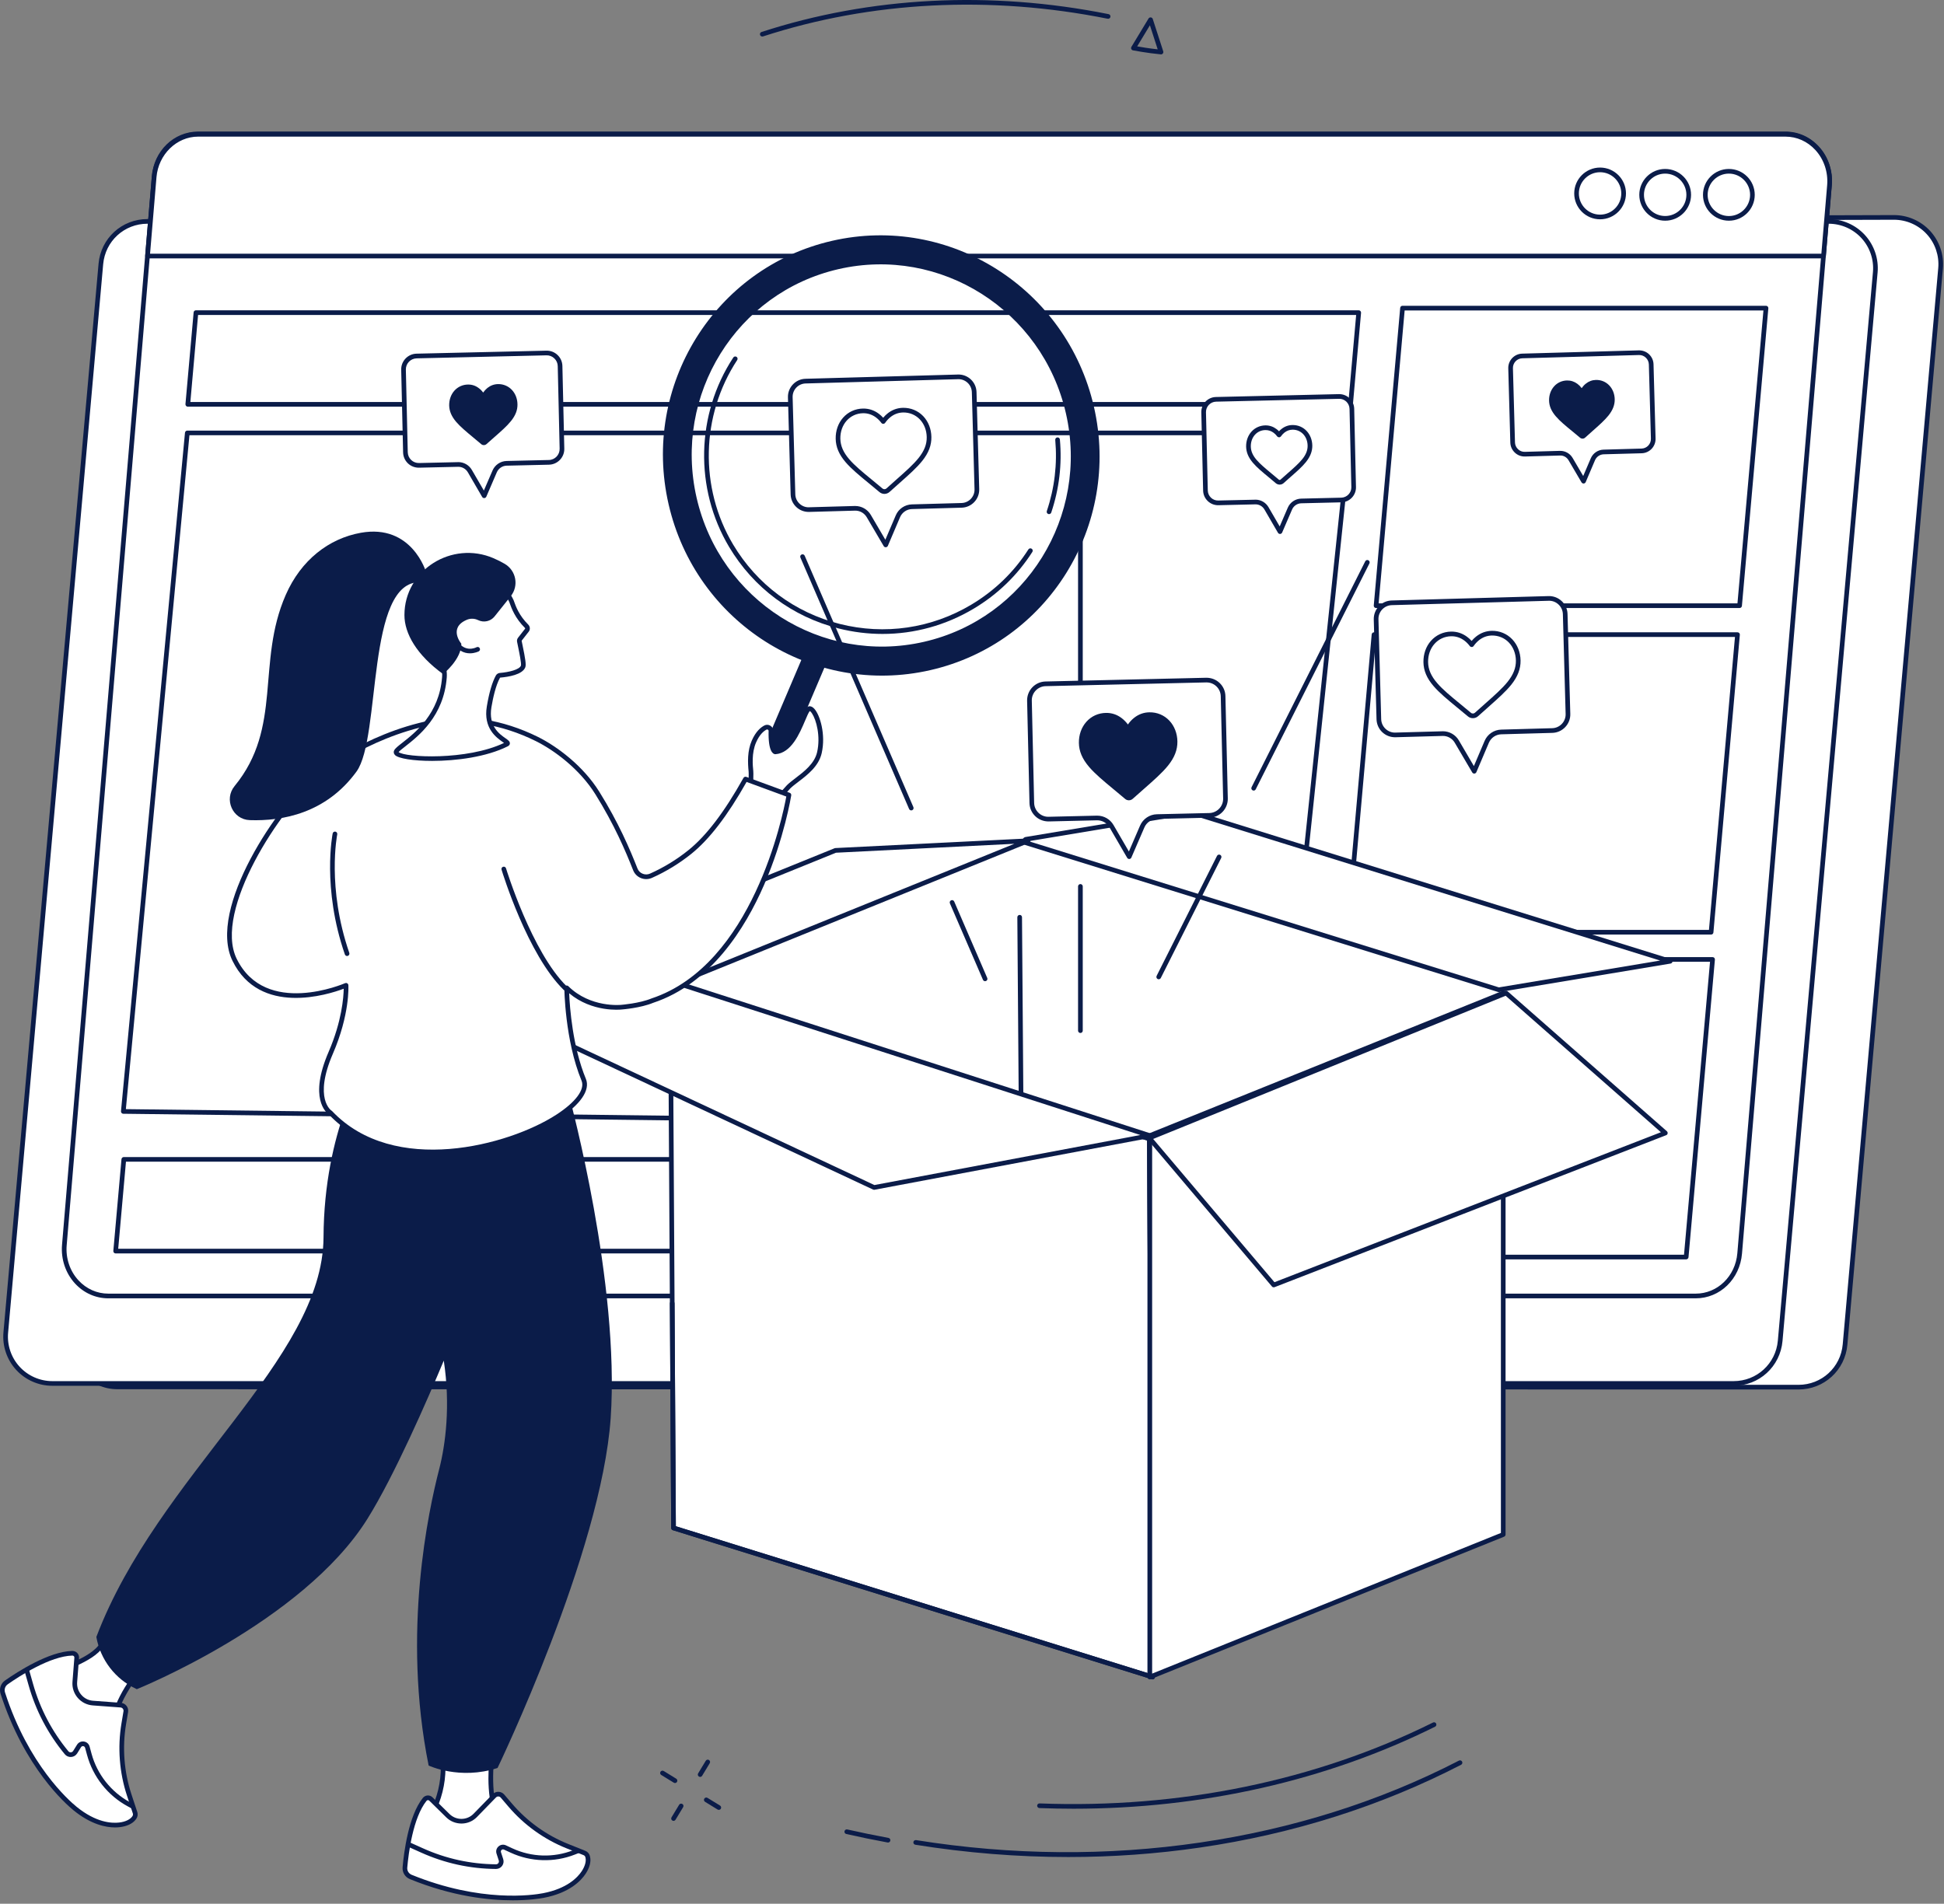 <?xml version="1.0" encoding="UTF-8" standalone="no"?> <svg xmlns="http://www.w3.org/2000/svg" xmlns:xlink="http://www.w3.org/1999/xlink" xmlns:serif="http://www.serif.com/" width="100%" height="100%" viewBox="0 0 341 334" version="1.1" xml:space="preserve" style="fill-rule:evenodd;clip-rule:evenodd;stroke-linejoin:round;stroke-miterlimit:2;"><rect x="0" y="0" width="341" height="334" fill="#808080" stroke="none"/> <g transform="matrix(1,0,0,1,-68.755,-162.598)"> <g> <path d="M161.573,201.443L400.984,200.745C405.802,200.745 409.578,204.87 409.151,209.667L392.396,398.49C392.021,402.724 388.474,405.964 384.229,405.964L89.318,405.922C84.505,405.922 80.677,401.365 81.104,396.568L97.865,208.911C98.24,204.682 101.646,200.979 105.896,200.979L161.573,201.443" style="fill:white;fill-rule:nonzero;"></path> <path d="M105.891,201.391C102,201.391 98.651,204.714 98.271,208.948L81.51,396.604C81.307,398.885 82.109,401.198 83.714,402.948C85.224,404.604 87.214,405.51 89.318,405.51L384.229,405.557C388.292,405.557 391.63,402.5 391.99,398.453L408.745,209.63C408.938,207.464 408.208,205.292 406.734,203.682C405.26,202.073 403.167,201.151 400.984,201.151L161.573,201.849L161.568,201.849L105.891,201.391ZM384.229,406.375L89.318,406.328C86.984,406.328 84.776,405.323 83.104,403.5C81.349,401.583 80.474,399.042 80.698,396.531L97.458,208.875C97.87,204.219 101.578,200.573 105.896,200.573L161.573,201.031L400.984,200.333C403.396,200.333 405.714,201.354 407.339,203.13C408.964,204.911 409.776,207.307 409.563,209.708L392.807,398.526C392.406,403 388.719,406.375 384.229,406.375" style="fill:rgb(11,28,73);fill-rule:nonzero;"></path> <path d="M150.156,201.443L389.531,201.443C394.344,201.443 398.125,205.573 397.698,210.365L381.016,397.844C380.641,402.073 377.094,405.318 372.849,405.318L77.932,405.318C73.12,405.318 69.339,401.188 69.766,396.391L86.448,208.911C86.823,204.682 90.37,201.443 94.615,201.443L150.156,201.443" style="fill:white;fill-rule:nonzero;"></path> <path d="M94.615,201.849C90.552,201.849 87.219,204.901 86.854,208.948L70.177,396.427C69.984,398.599 70.714,400.766 72.188,402.375C73.661,403.984 75.755,404.906 77.932,404.906L372.854,404.906C376.911,404.906 380.25,401.854 380.609,397.807L397.292,210.328C397.484,208.156 396.75,205.99 395.281,204.38C393.807,202.771 391.714,201.849 389.531,201.849L94.615,201.849ZM372.854,405.724L77.932,405.724C75.526,405.724 73.208,404.703 71.583,402.927C69.958,401.151 69.146,398.755 69.359,396.354L86.042,208.875C86.438,204.401 90.125,201.031 94.615,201.031L389.531,201.031C391.943,201.031 394.255,202.052 395.88,203.828C397.51,205.609 398.323,208.005 398.109,210.401L381.427,397.88C381.026,402.354 377.339,405.724 372.854,405.724" style="fill:rgb(11,28,73);fill-rule:nonzero;"></path> <path d="M155.943,186.094L381.958,186.094C386.505,186.094 390.073,190.224 389.667,195.016L373.917,382.495C373.563,386.724 370.219,389.969 366.203,389.969L87.755,389.969C83.208,389.969 79.641,385.839 80.042,381.042L95.792,193.563C96.151,189.333 99.495,186.094 103.505,186.094L155.943,186.094" style="fill:white;fill-rule:nonzero;"></path> <path d="M103.505,186.505C99.682,186.505 96.542,189.557 96.203,193.599L80.453,381.078C80.26,383.344 81.01,385.583 82.51,387.214C83.901,388.724 85.76,389.557 87.755,389.557L366.203,389.557C370.026,389.557 373.167,386.505 373.505,382.464L389.255,194.984C389.448,192.714 388.693,190.479 387.198,188.849C385.807,187.339 383.943,186.505 381.953,186.505L103.505,186.505ZM366.203,390.38L87.755,390.38C85.531,390.38 83.453,389.448 81.906,387.771C80.255,385.969 79.427,383.505 79.635,381.01L95.385,193.531C95.76,189.057 99.25,185.682 103.505,185.682L381.953,185.682C384.177,185.682 386.25,186.609 387.802,188.297C389.453,190.094 390.281,192.557 390.073,195.052L374.323,382.531C373.948,387.005 370.458,390.38 366.203,390.38" style="fill:rgb(11,28,73);fill-rule:nonzero;"></path> <path d="M388.625,207.521L389.667,195.109C390.073,190.313 386.505,186.156 381.958,186.156L103.505,186.156C99.495,186.156 96.151,189.427 95.792,193.656L94.63,207.521L388.625,207.521" style="fill:white;fill-rule:nonzero;"></path> <path d="M95.078,207.109L388.245,207.109L389.26,195.073C389.448,192.797 388.693,190.552 387.188,188.911C385.792,187.401 383.938,186.568 381.953,186.568L103.505,186.568C99.745,186.568 96.536,189.693 96.203,193.688L95.078,207.109ZM388.625,207.932L94.63,207.932C94.516,207.932 94.406,207.88 94.328,207.797C94.25,207.714 94.214,207.599 94.224,207.49L95.385,193.62C95.755,189.208 99.323,185.745 103.505,185.745L381.953,185.745C384.167,185.745 386.245,186.672 387.792,188.359C389.453,190.161 390.286,192.635 390.073,195.141L389.031,207.557C389.016,207.771 388.839,207.932 388.625,207.932" style="fill:rgb(11,28,73);fill-rule:nonzero;"></path> <path d="M349.427,192.813C347.375,192.813 345.708,194.484 345.708,196.531C345.708,198.589 347.375,200.255 349.427,200.255C351.479,200.255 353.146,198.589 353.146,196.531C353.146,194.484 351.479,192.813 349.427,192.813ZM349.427,201.073C346.927,201.073 344.891,199.036 344.891,196.531C344.891,194.031 346.927,191.995 349.427,191.995C351.932,191.995 353.969,194.031 353.969,196.531C353.969,199.036 351.932,201.073 349.427,201.073" style="fill:rgb(11,28,73);fill-rule:nonzero;"></path> <path d="M360.844,193.057C358.797,193.057 357.125,194.729 357.125,196.776C357.125,198.828 358.797,200.495 360.844,200.495C362.896,200.495 364.568,198.828 364.568,196.776C364.568,194.729 362.896,193.057 360.844,193.057ZM360.844,201.318C358.344,201.318 356.307,199.281 356.307,196.776C356.307,194.276 358.344,192.24 360.844,192.24C363.349,192.24 365.385,194.276 365.385,196.776C365.385,199.281 363.349,201.318 360.844,201.318" style="fill:rgb(11,28,73);fill-rule:nonzero;"></path> <path d="M372.021,193.057C369.969,193.057 368.297,194.729 368.297,196.781C368.297,198.828 369.969,200.5 372.021,200.5C374.068,200.5 375.74,198.828 375.74,196.781C375.74,194.729 374.068,193.057 372.021,193.057ZM372.021,201.318C369.516,201.318 367.479,199.281 367.479,196.781C367.479,194.276 369.516,192.24 372.021,192.24C374.521,192.24 376.557,194.276 376.557,196.781C376.557,199.281 374.521,201.318 372.021,201.318" style="fill:rgb(11,28,73);fill-rule:nonzero;"></path> <path d="M310.583,268.453L373.526,268.453L378.083,217.063L315.146,217.063L310.583,268.453ZM373.901,269.271L310.135,269.271C310.021,269.271 309.911,269.224 309.833,269.141C309.755,269.052 309.719,268.943 309.729,268.828L314.365,216.615C314.385,216.401 314.557,216.245 314.771,216.245L378.536,216.245C378.651,216.245 378.755,216.292 378.833,216.375C378.911,216.458 378.953,216.573 378.943,216.688L374.307,268.901C374.286,269.109 374.109,269.271 373.901,269.271" style="fill:rgb(11,28,73);fill-rule:nonzero;"></path> <path d="M305.583,325.745L368.526,325.745L373.089,274.349L310.146,274.349L305.583,325.745ZM368.901,326.563L305.135,326.563C305.021,326.563 304.911,326.516 304.833,326.427C304.755,326.344 304.719,326.234 304.729,326.115L309.365,273.901C309.385,273.693 309.563,273.531 309.771,273.531L373.531,273.531C373.651,273.531 373.76,273.578 373.839,273.661C373.917,273.75 373.953,273.859 373.943,273.979L369.307,326.193C369.292,326.401 369.109,326.563 368.901,326.563" style="fill:rgb(11,28,73);fill-rule:nonzero;"></path> <path d="M301.214,382.729L364.151,382.729L368.714,331.333L305.776,331.333L301.214,382.729ZM364.531,383.547L300.766,383.547C300.651,383.547 300.542,383.5 300.464,383.411C300.385,383.328 300.349,383.214 300.359,383.099L304.99,330.891C305.01,330.677 305.188,330.516 305.401,330.516L369.161,330.516C369.276,330.516 369.385,330.563 369.464,330.646C369.542,330.734 369.578,330.844 369.568,330.964L364.938,383.172C364.917,383.38 364.74,383.547 364.531,383.547" style="fill:rgb(11,28,73);fill-rule:nonzero;"></path> <path d="M90.833,357.188L292.453,359.63L305.125,238.958L101.984,238.958L90.833,357.188ZM292.823,360.453L292.818,360.453L90.38,358C90.266,358 90.156,357.953 90.083,357.865C90.005,357.781 89.969,357.667 89.979,357.557L101.203,238.516C101.224,238.302 101.401,238.141 101.615,238.141L305.578,238.141C305.693,238.141 305.807,238.193 305.88,238.276C305.964,238.365 306,238.479 305.984,238.594L293.229,360.083C293.208,360.292 293.031,360.453 292.823,360.453" style="fill:rgb(11,28,73);fill-rule:nonzero;"></path> <path d="M102.146,233.13L305.286,233.13L306.641,217.854L103.5,217.854L102.146,233.13ZM305.661,233.948L101.698,233.948C101.583,233.948 101.474,233.901 101.396,233.813C101.318,233.729 101.276,233.615 101.286,233.5L102.719,217.411C102.734,217.198 102.911,217.036 103.125,217.036L307.094,217.036C307.208,217.036 307.313,217.083 307.391,217.172C307.469,217.255 307.51,217.37 307.5,217.484L306.068,233.573C306.047,233.786 305.87,233.948 305.661,233.948" style="fill:rgb(11,28,73);fill-rule:nonzero;"></path> <path d="M89.49,381.688L292.635,381.688L293.99,366.411L90.849,366.411L89.49,381.688ZM293.01,382.505L89.042,382.505C88.927,382.505 88.818,382.458 88.74,382.375C88.667,382.292 88.625,382.172 88.635,382.063L90.063,365.969C90.083,365.755 90.26,365.594 90.474,365.594L294.438,365.594C294.552,365.594 294.661,365.646 294.74,365.729C294.818,365.813 294.854,365.927 294.844,366.042L293.417,382.13C293.401,382.344 293.224,382.505 293.01,382.505" style="fill:rgb(11,28,73);fill-rule:nonzero;"></path> <path d="M187.156,475.417C187.083,475.417 187.01,475.396 186.943,475.354L184.745,474.005C184.552,473.891 184.495,473.635 184.609,473.443C184.729,473.25 184.984,473.193 185.177,473.307L187.37,474.656C187.563,474.771 187.625,475.026 187.505,475.219C187.427,475.344 187.292,475.417 187.156,475.417" style="fill:rgb(11,28,73);fill-rule:nonzero;"></path> <path d="M194.839,480.125C194.771,480.125 194.693,480.104 194.63,480.068L192.432,478.719C192.24,478.599 192.177,478.349 192.297,478.156C192.417,477.964 192.667,477.901 192.859,478.021L195.057,479.37C195.25,479.484 195.307,479.74 195.193,479.932C195.115,480.057 194.979,480.125 194.839,480.125" style="fill:rgb(11,28,73);fill-rule:nonzero;"></path> <path d="M186.901,482.057C186.828,482.057 186.755,482.036 186.688,481.995C186.495,481.88 186.432,481.63 186.552,481.432L187.885,479.229C188,479.036 188.255,478.974 188.448,479.094C188.641,479.208 188.703,479.458 188.583,479.656L187.25,481.859C187.172,481.984 187.036,482.057 186.901,482.057" style="fill:rgb(11,28,73);fill-rule:nonzero;"></path> <path d="M191.568,474.344C191.495,474.344 191.422,474.323 191.354,474.281C191.161,474.167 191.099,473.911 191.219,473.719L192.552,471.516C192.667,471.323 192.917,471.26 193.115,471.375C193.307,471.495 193.37,471.745 193.25,471.943L191.917,474.146C191.839,474.271 191.703,474.344 191.568,474.344" style="fill:rgb(11,28,73);fill-rule:nonzero;"></path> <path d="M202.469,169.005C202.292,169.005 202.13,168.896 202.078,168.724C202.005,168.51 202.125,168.276 202.339,168.208C221.417,162.005 242.464,160.922 263.214,165.078C263.438,165.125 263.578,165.339 263.536,165.563C263.49,165.786 263.276,165.927 263.052,165.885C242.443,161.75 221.531,162.823 202.594,168.99C202.552,169.005 202.51,169.005 202.469,169.005" style="fill:rgb(11,28,73);fill-rule:nonzero;"></path> <path d="M268.229,170.734C268.979,170.865 270.359,171.099 271.828,171.255L270.464,167.036L268.229,170.734ZM272.411,172.141C272.401,172.141 272.385,172.141 272.37,172.135C269.943,171.906 267.516,171.438 267.49,171.432C267.359,171.406 267.25,171.318 267.198,171.193C267.141,171.073 267.151,170.932 267.219,170.818L270.224,165.844C270.307,165.708 270.464,165.63 270.625,165.651C270.781,165.667 270.917,165.776 270.964,165.932L272.802,171.604C272.844,171.734 272.813,171.875 272.729,171.984C272.651,172.083 272.531,172.141 272.411,172.141" style="fill:rgb(11,28,73);fill-rule:nonzero;"></path> <path d="M224.521,485.859C224.5,485.859 224.474,485.854 224.448,485.849C222.042,485.406 219.599,484.906 217.198,484.359C216.979,484.313 216.839,484.089 216.891,483.87C216.943,483.651 217.161,483.51 217.38,483.563C219.771,484.104 222.198,484.604 224.599,485.047C224.818,485.083 224.969,485.297 224.927,485.521C224.891,485.719 224.719,485.859 224.521,485.859" style="fill:rgb(11,28,73);fill-rule:nonzero;"></path> <path d="M256.135,488.401C247.26,488.401 238.297,487.682 229.313,486.245C229.089,486.208 228.938,485.995 228.974,485.771C229.01,485.552 229.219,485.401 229.443,485.432C263.026,490.813 296.849,485.859 324.672,471.484C324.875,471.38 325.12,471.458 325.224,471.661C325.328,471.859 325.25,472.109 325.052,472.214C310.99,479.474 295.563,484.365 279.208,486.745C271.615,487.849 263.911,488.401 256.135,488.401" style="fill:rgb(11,28,73);fill-rule:nonzero;"></path> <path d="M257.063,479.927C255.073,479.927 253.083,479.885 251.078,479.813C250.854,479.802 250.677,479.609 250.682,479.385C250.693,479.161 250.88,478.984 251.109,478.995C275.672,479.932 299.536,475.031 320.125,464.802C320.323,464.698 320.568,464.786 320.672,464.984C320.771,465.188 320.688,465.438 320.484,465.536C301.453,474.99 279.641,479.927 257.063,479.927" style="fill:rgb(11,28,73);fill-rule:nonzero;"></path> <path d="M187.219,430.458L247.49,405.859L247.177,310.729L187.219,335.469L187.219,430.458" style="fill:white;fill-rule:nonzero;"></path> <path d="M331.693,431.021L247.51,404.375L246.917,309.573L331.693,336.031L331.693,431.021" style="fill:white;fill-rule:nonzero;"></path> <path d="M270.927,456.823L186.901,430.667L186.349,336.229L270.375,362.385L270.927,456.823" style="fill:white;fill-rule:nonzero;"></path> <path d="M187.307,430.365L270.516,456.266L269.964,362.688L186.76,336.786L187.307,430.365ZM270.927,457.234C270.885,457.234 270.844,457.229 270.807,457.214L186.781,431.057C186.609,431.005 186.495,430.849 186.49,430.672L185.938,336.234C185.938,336.099 186,335.979 186.104,335.901C186.208,335.823 186.344,335.802 186.469,335.839L270.495,361.995C270.667,362.052 270.781,362.208 270.786,362.385L271.339,456.823C271.339,456.953 271.276,457.078 271.172,457.151C271.099,457.208 271.016,457.234 270.927,457.234" style="fill:rgb(11,28,73);fill-rule:nonzero;"></path> <path d="M270.927,457.234C270.885,457.234 270.844,457.229 270.807,457.214L186.781,431.057C186.609,431.005 186.495,430.849 186.49,430.672L186.26,391.255C186.26,391.031 186.443,390.849 186.667,390.844L186.672,390.844C186.896,390.844 187.078,391.026 187.078,391.255L187.307,430.365L270.516,456.266L269.964,362.688L232.24,350.948C232.026,350.88 231.906,350.646 231.974,350.432C232.042,350.214 232.266,350.099 232.484,350.161L270.495,361.995C270.667,362.052 270.781,362.208 270.786,362.385L271.339,456.823C271.339,456.953 271.276,457.078 271.172,457.151C271.099,457.208 271.016,457.234 270.927,457.234" style="fill:rgb(11,28,73);fill-rule:nonzero;"></path> <path d="M247.849,355.099C247.625,355.099 247.443,354.917 247.443,354.693L247.208,323.526C247.208,323.302 247.391,323.115 247.615,323.115C247.839,323.099 248.026,323.292 248.026,323.521L248.26,354.688C248.26,354.911 248.078,355.099 247.854,355.099L247.849,355.099" style="fill:rgb(11,28,73);fill-rule:nonzero;"></path> <path d="M270.443,456.823L332.443,431.818L332.443,336.828L270.443,361.833L270.443,456.823" style="fill:white;fill-rule:nonzero;"></path> <path d="M270.854,362.109L270.854,456.219L332.031,431.542L332.031,337.432L270.854,362.109ZM270.443,457.234C270.359,457.234 270.281,457.214 270.214,457.167C270.099,457.089 270.031,456.958 270.031,456.823L270.031,361.833C270.031,361.667 270.135,361.516 270.286,361.453L332.286,336.448C332.411,336.401 332.557,336.411 332.672,336.49C332.786,336.563 332.849,336.693 332.849,336.828L332.849,431.818C332.849,431.984 332.75,432.135 332.594,432.198L270.594,457.203C270.542,457.224 270.495,457.234 270.443,457.234" style="fill:rgb(11,28,73);fill-rule:nonzero;"></path> <path d="M270.359,362.255L292.182,388.042L360.87,361.38L332.938,336.828L270.359,362.255" style="fill:white;fill-rule:nonzero;"></path> <path d="M271.036,362.422L292.307,387.552L360.099,361.24L332.859,337.297L271.036,362.422ZM292.182,388.448C292.063,388.448 291.948,388.401 291.87,388.302L270.047,362.521C269.964,362.417 269.927,362.286 269.964,362.156C269.99,362.031 270.083,361.927 270.203,361.875L332.786,336.448C332.932,336.391 333.089,336.417 333.208,336.516L361.146,361.068C361.25,361.167 361.302,361.307 361.276,361.448C361.255,361.594 361.156,361.708 361.021,361.76L292.328,388.422C292.281,388.443 292.234,388.448 292.182,388.448" style="fill:rgb(11,28,73);fill-rule:nonzero;"></path> <path d="M187.589,335.099L149.172,336.797L222.083,370.932L270.443,361.833L187.589,335.099" style="fill:white;fill-rule:nonzero;"></path> <path d="M150.854,337.135L222.135,370.505L268.786,361.729L187.531,335.51L150.854,337.135ZM222.083,371.344C222.026,371.344 221.964,371.328 221.906,371.302L149,337.167C148.828,337.089 148.734,336.901 148.771,336.719C148.807,336.531 148.964,336.396 149.156,336.385L187.573,334.693C187.62,334.688 187.667,334.698 187.714,334.708L270.568,361.443C270.745,361.5 270.865,361.672 270.854,361.859C270.839,362.047 270.703,362.203 270.516,362.234L222.156,371.333C222.135,371.339 222.109,371.344 222.083,371.344" style="fill:rgb(11,28,73);fill-rule:nonzero;"></path> <path d="M248.75,309.839C248.422,309.896 248.391,310.359 248.708,310.458L331.646,336.245L361.724,331.24L277.51,305.057L248.75,309.839" style="fill:white;fill-rule:nonzero;"></path> <path d="M249.198,310.182L331.677,335.828L359.964,331.12L277.484,305.474L249.198,310.182ZM331.651,336.656C331.609,336.656 331.563,336.651 331.526,336.635L248.589,310.849C248.26,310.745 248.057,310.443 248.078,310.104C248.104,309.76 248.344,309.49 248.688,309.438L277.448,304.651C277.505,304.641 277.573,304.646 277.635,304.661L361.849,330.849C362.031,330.906 362.151,331.078 362.135,331.266C362.125,331.458 361.984,331.615 361.797,331.646L331.714,336.651C331.693,336.651 331.672,336.656 331.651,336.656" style="fill:rgb(11,28,73);fill-rule:nonzero;"></path> <path d="M153.297,336.943L187.089,335.25L249.089,310.109L215.302,311.797L153.297,336.943" style="fill:white;fill-rule:nonzero;"></path> <path d="M215.391,312.203L155.698,336.411L187,334.844L246.693,310.635L215.391,312.203ZM153.297,337.349C153.109,337.349 152.943,337.219 152.901,337.026C152.854,336.833 152.958,336.635 153.146,336.563L215.146,311.417C215.193,311.401 215.234,311.391 215.281,311.385L249.068,309.698C249.271,309.688 249.448,309.823 249.49,310.021C249.531,310.214 249.432,310.411 249.245,310.484L187.24,335.63C187.198,335.646 187.151,335.656 187.109,335.656L153.318,337.349L153.297,337.349" style="fill:rgb(11,28,73);fill-rule:nonzero;"></path> <path d="M241.552,334.74C241.396,334.74 241.245,334.651 241.177,334.495L235.38,321.089C235.292,320.88 235.385,320.641 235.594,320.552C235.802,320.458 236.042,320.557 236.135,320.766L241.927,334.172C242.021,334.375 241.922,334.62 241.714,334.708C241.661,334.729 241.609,334.74 241.552,334.74" style="fill:rgb(11,28,73);fill-rule:nonzero;"></path> <path d="M228.599,304.776C228.438,304.776 228.292,304.682 228.224,304.531L209.156,260.417C209.063,260.208 209.161,259.969 209.37,259.88C209.573,259.792 209.818,259.885 209.906,260.094L228.974,304.203C229.063,304.411 228.969,304.656 228.76,304.745C228.708,304.766 228.656,304.776 228.599,304.776" style="fill:rgb(11,28,73);fill-rule:nonzero;"></path> <path d="M272.005,334.401C271.943,334.401 271.88,334.391 271.823,334.359C271.62,334.26 271.542,334.01 271.641,333.807L282.234,312.755C282.333,312.552 282.583,312.469 282.786,312.573C282.984,312.672 283.068,312.922 282.969,313.12L272.375,334.177C272.302,334.318 272.156,334.401 272.005,334.401" style="fill:rgb(11,28,73);fill-rule:nonzero;"></path> <path d="M288.661,301.297C288.599,301.297 288.536,301.281 288.479,301.255C288.276,301.156 288.193,300.906 288.297,300.703L308.234,261.073C308.339,260.87 308.583,260.786 308.781,260.891C308.984,260.99 309.068,261.24 308.969,261.443L289.026,301.073C288.953,301.219 288.813,301.297 288.661,301.297" style="fill:rgb(11,28,73);fill-rule:nonzero;"></path> <path d="M258.271,343.828C258.047,343.828 257.859,343.646 257.859,343.422L257.859,318.109C257.859,317.885 258.047,317.703 258.271,317.703C258.5,317.703 258.682,317.885 258.682,318.109L258.682,343.422C258.682,343.646 258.5,343.828 258.271,343.828" style="fill:rgb(11,28,73);fill-rule:nonzero;"></path> <path d="M258.271,302.104C258.047,302.104 257.859,301.917 257.859,301.693L257.859,239.443C257.859,239.219 258.047,239.031 258.271,239.031C258.5,239.031 258.682,239.219 258.682,239.443L258.682,301.693C258.682,301.917 258.5,302.104 258.271,302.104" style="fill:rgb(11,28,73);fill-rule:nonzero;"></path> <path d="M155.099,470.401C155.099,470.401 153.917,478.802 156.641,482.354L157.464,483.854L143.734,482.24L144.495,480.776C145.849,478.167 146.531,475.333 146.484,472.5L155.099,470.401" style="fill:white;fill-rule:nonzero;"></path> <path d="M144.37,481.901L156.719,483.354L156.292,482.578C153.922,479.443 154.406,472.948 154.625,470.938L146.896,472.818C146.891,475.599 146.188,478.411 144.859,480.964L144.37,481.901ZM157.464,484.266C157.448,484.266 157.427,484.26 157.411,484.26L143.682,482.646C143.552,482.63 143.432,482.547 143.37,482.432C143.307,482.313 143.307,482.172 143.37,482.047L144.13,480.583C145.448,478.052 146.12,475.255 146.073,472.505C146.068,472.313 146.198,472.146 146.385,472.099L155.005,470.005C155.135,469.974 155.276,470.01 155.375,470.099C155.474,470.193 155.526,470.328 155.505,470.458C155.495,470.542 154.38,478.729 156.964,482.104C156.974,482.12 156.99,482.135 157,482.156L157.818,483.656C157.896,483.792 157.885,483.958 157.802,484.083C157.724,484.198 157.599,484.266 157.464,484.266" style="fill:rgb(11,28,73);fill-rule:nonzero;"></path> <path d="M156.896,477.703L158.266,479.307C160.974,482.484 164.417,484.953 168.297,486.5L171.276,487.693C171.563,487.802 171.771,488.052 171.839,488.349L171.87,488.5C172.24,490.188 170.229,493.974 164.083,495.151C160.276,495.88 151.406,496.208 140.807,491.896C140.135,491.62 139.719,490.948 139.786,490.229C140.016,487.604 140.807,481.344 143.25,478.292C143.521,477.948 144.021,477.911 144.333,478.214L147.318,481.146C148.656,482.464 150.813,482.438 152.12,481.094L155.469,477.656C155.865,477.25 156.526,477.271 156.896,477.703" style="fill:white;fill-rule:nonzero;"></path> <path d="M143.828,478.417L143.813,478.417C143.719,478.422 143.63,478.469 143.568,478.547C141.188,481.521 140.417,487.729 140.193,490.266C140.146,490.807 140.453,491.307 140.964,491.516C153.125,496.469 162.292,495.078 164.005,494.75C168.24,493.938 170.083,491.974 170.802,490.88C171.448,489.896 171.573,489.052 171.469,488.589L171.438,488.438C171.401,488.271 171.281,488.135 171.125,488.073L168.146,486.88C164.219,485.313 160.698,482.786 157.953,479.573L156.583,477.969C156.479,477.849 156.339,477.781 156.177,477.776C156.016,477.766 155.875,477.828 155.76,477.943L152.417,481.38C151.703,482.109 150.755,482.516 149.734,482.526C148.703,482.526 147.755,482.151 147.031,481.438L144.047,478.505C143.984,478.448 143.911,478.417 143.828,478.417ZM158.703,495.995C154.438,495.995 148.089,495.302 140.651,492.276C139.813,491.932 139.297,491.094 139.375,490.193C139.604,487.583 140.411,481.182 142.927,478.031C143.135,477.776 143.438,477.62 143.76,477.599C144.078,477.583 144.391,477.698 144.62,477.922L147.604,480.854C148.167,481.406 148.906,481.708 149.693,481.708L149.729,481.708C150.526,481.698 151.271,481.38 151.828,480.807L155.177,477.37C155.443,477.094 155.818,476.943 156.203,476.958C156.589,476.969 156.953,477.146 157.203,477.438L158.573,479.042C161.234,482.151 164.646,484.604 168.448,486.12L171.432,487.313C171.839,487.474 172.141,487.828 172.234,488.26L172.271,488.411C172.453,489.234 172.167,490.297 171.49,491.328C170.698,492.531 168.688,494.688 164.156,495.557C163.458,495.688 161.542,495.995 158.703,495.995" style="fill:rgb(11,28,73);fill-rule:nonzero;"></path> <path d="M155.76,490.495L155.75,490.495C151.193,490.458 146.776,489.49 142.625,487.62L140.292,486.573C140.089,486.484 139.995,486.24 140.089,486.031C140.182,485.828 140.422,485.734 140.63,485.828L142.958,486.875C147.01,488.698 151.313,489.641 155.755,489.677C155.922,489.688 156.073,489.604 156.172,489.469C156.271,489.333 156.297,489.167 156.245,489.01L155.854,487.807C155.703,487.349 155.833,486.865 156.198,486.542C156.557,486.219 157.057,486.146 157.5,486.349L158.661,486.891C162.005,488.438 165.891,488.552 169.318,487.198L169.99,486.932C170.203,486.849 170.438,486.953 170.521,487.161C170.604,487.375 170.5,487.609 170.292,487.693L169.62,487.958C165.984,489.396 161.865,489.276 158.318,487.63L157.151,487.094C156.943,486.995 156.786,487.115 156.74,487.151C156.698,487.193 156.557,487.333 156.63,487.557L157.021,488.755C157.156,489.167 157.089,489.604 156.833,489.953C156.578,490.297 156.188,490.495 155.76,490.495" style="fill:rgb(11,28,73);fill-rule:nonzero;"></path> <path d="M94.573,454.016C94.573,454.016 88.792,460.438 88.766,464.984L88.51,466.724L78.557,455.943L80.12,455.464C82.656,454.036 85.271,453.286 86.88,450.865L94.573,454.016" style="fill:white;fill-rule:nonzero;"></path> <path d="M79.302,456.146L88.229,465.818L88.354,464.953C88.401,460.948 92.578,455.719 93.885,454.177L87.031,451.37C85.766,453.094 84.026,453.953 82.188,454.859C81.573,455.161 80.943,455.474 80.323,455.823C80.297,455.833 80.271,455.849 80.24,455.854L79.302,456.146ZM88.51,467.135C88.396,467.135 88.286,467.089 88.208,467.005L78.255,456.224C78.161,456.12 78.125,455.974 78.161,455.839C78.198,455.703 78.302,455.594 78.438,455.552L79.958,455.083C80.583,454.734 81.214,454.427 81.823,454.125C83.656,453.219 85.391,452.365 86.542,450.635C86.651,450.474 86.854,450.411 87.036,450.484L94.724,453.641C94.849,453.688 94.943,453.797 94.969,453.927C95,454.057 94.964,454.193 94.875,454.292C94.818,454.354 89.198,460.646 89.177,464.99C89.177,465.01 89.172,465.026 89.172,465.047L88.911,466.786C88.891,466.943 88.781,467.073 88.63,467.115C88.589,467.13 88.547,467.135 88.51,467.135" style="fill:rgb(11,28,73);fill-rule:nonzero;"></path> <path d="M90.818,462.896L90.469,465.01C89.766,469.198 90.094,473.495 91.422,477.531L92.448,480.625C92.542,480.922 92.49,481.245 92.297,481.495L92.203,481.62C91.13,483.01 86.87,483.922 81.927,479.901C78.875,477.417 72.818,470.724 69.245,459.646C69.021,458.943 69.276,458.177 69.875,457.755C72.073,456.219 77.464,452.745 81.443,452.646C81.885,452.641 82.245,453 82.208,453.443L81.875,457.688C81.729,459.589 83.156,461.25 85.057,461.396L89.927,461.755C90.5,461.797 90.917,462.323 90.818,462.896" style="fill:white;fill-rule:nonzero;"></path> <path d="M90.818,462.896L90.823,462.896L90.818,462.896ZM81.458,453.057L81.453,453.057C77.578,453.151 72.229,456.609 70.115,458.094C69.656,458.411 69.464,458.984 69.635,459.521C73.734,472.229 80.813,478.464 82.188,479.583C85.589,482.354 88.328,482.505 89.656,482.349C90.844,482.214 91.583,481.75 91.88,481.37L91.974,481.245C92.078,481.104 92.109,480.922 92.057,480.755L91.036,477.656C89.693,473.578 89.354,469.182 90.063,464.943L90.417,462.823C90.443,462.667 90.401,462.505 90.302,462.38C90.203,462.25 90.057,462.177 89.896,462.161L85.031,461.802C84,461.724 83.057,461.25 82.385,460.469C81.714,459.682 81.385,458.688 81.469,457.656L81.802,453.411C81.807,453.318 81.776,453.229 81.714,453.167C81.651,453.094 81.557,453.057 81.458,453.057ZM88.927,483.208C87.313,483.208 84.719,482.698 81.672,480.219C80.26,479.073 73.026,472.703 68.859,459.771C68.573,458.891 68.891,457.948 69.641,457.422C71.823,455.896 77.333,452.339 81.432,452.24C81.76,452.24 82.083,452.365 82.307,452.604C82.531,452.833 82.641,453.151 82.62,453.474L82.286,457.719C82.224,458.531 82.479,459.318 83.01,459.932C83.536,460.552 84.276,460.927 85.089,460.984L89.953,461.344C90.344,461.375 90.703,461.568 90.948,461.875C91.188,462.182 91.286,462.578 91.224,462.964L90.87,465.078C90.182,469.182 90.51,473.443 91.813,477.401L92.833,480.5C92.974,480.927 92.896,481.391 92.625,481.745L92.526,481.87C92.005,482.547 90.995,483.021 89.75,483.161C89.516,483.193 89.24,483.208 88.927,483.208" style="fill:rgb(11,28,73);fill-rule:nonzero;"></path> <path d="M91.995,479.906C91.932,479.906 91.865,479.891 91.802,479.854L91.156,479.505C87.661,477.615 85.063,474.328 84.026,470.495L83.682,469.234C83.62,469.005 83.422,468.958 83.359,468.948C83.302,468.938 83.094,468.927 82.969,469.125L82.292,470.219C82.057,470.589 81.677,470.818 81.24,470.849C80.802,470.875 80.391,470.703 80.115,470.359C77.167,466.792 75.031,462.719 73.771,458.26L73.063,455.766C73,455.547 73.125,455.318 73.344,455.255C73.563,455.193 73.786,455.323 73.849,455.542L74.557,458.042C75.786,462.385 77.87,466.359 80.745,469.839C80.854,469.974 81.01,470.042 81.182,470.031C81.354,470.021 81.505,469.927 81.594,469.781L82.271,468.693C82.531,468.281 82.995,468.063 83.479,468.135C83.964,468.208 84.344,468.547 84.474,469.021L84.813,470.276C85.797,473.896 88.25,477 91.547,478.786L92.193,479.135C92.391,479.245 92.464,479.495 92.359,479.693C92.281,479.828 92.141,479.906 91.995,479.906" style="fill:rgb(11,28,73);fill-rule:nonzero;"></path> <path d="M168.74,355.464C168.74,355.464 155.984,358.792 144.323,356.318L144.318,356.307L143.37,356.047C140.901,355.365 138.594,354.349 136.354,353.156C134.854,352.365 133.641,351.125 132.859,349.62C132.859,349.62 125.594,360.698 125.505,379.688C125.396,401.172 96.453,421.333 85.656,449.786C86.365,453.786 88.974,457.188 92.656,458.906L92.755,458.953C92.755,458.953 121.818,447.255 133.182,429.104C137.922,421.531 143.745,408.135 146.599,401.313C147.802,409.203 146.896,416.068 145.797,420.339C143.953,427.484 139.224,448.948 143.943,472.349C143.943,472.349 149.406,474.948 156.031,472.776C156.031,472.776 174.24,434.974 175.875,411.396C177.505,387.823 168.74,355.464 168.74,355.464" style="fill:rgb(11,28,73);fill-rule:nonzero;"></path> <path d="M223.568,273.818C220.995,273.818 218.406,273.5 215.849,272.854C207.75,270.807 200.932,265.729 196.651,258.557C190.547,248.323 190.833,235.276 197.385,225.318C197.51,225.13 197.766,225.078 197.953,225.203C198.141,225.323 198.193,225.578 198.068,225.766C191.693,235.469 191.411,248.172 197.354,258.135C201.521,265.12 208.161,270.068 216.052,272.063C223.943,274.052 232.135,272.854 239.12,268.688C243.219,266.24 246.599,262.979 249.151,258.984C249.276,258.797 249.526,258.74 249.719,258.865C249.911,258.984 249.964,259.24 249.844,259.427C247.219,263.526 243.75,266.88 239.542,269.391C234.63,272.318 229.141,273.818 223.568,273.818" style="fill:rgb(11,28,73);fill-rule:nonzero;"></path> <path d="M252.766,252.797C252.724,252.797 252.677,252.792 252.635,252.776C252.422,252.703 252.307,252.474 252.38,252.255C253.74,248.214 254.234,244.016 253.859,239.781C253.839,239.557 254,239.359 254.229,239.339C254.453,239.318 254.651,239.484 254.672,239.708C255.063,244.057 254.552,248.365 253.156,252.521C253.099,252.688 252.938,252.797 252.766,252.797" style="fill:rgb(11,28,73);fill-rule:nonzero;"></path> <path d="M204.141,295.969C205.219,296.438 206.464,295.938 206.922,294.854L213.505,279.406L209.609,277.703L203.026,293.156C202.563,294.24 203.063,295.495 204.141,295.969" style="fill:rgb(11,28,73);fill-rule:nonzero;"></path> <path d="M190.948,249.927C186.813,231.87 197.958,213.911 215.849,209.813C233.734,205.719 251.589,217.036 255.724,235.094C259.859,253.146 248.714,271.109 230.823,275.203C212.938,279.302 195.083,267.984 190.948,249.927ZM186.031,251.052C190.792,271.849 211.359,284.885 231.958,280.167C252.563,275.448 265.406,254.766 260.641,233.964C255.875,213.167 235.313,200.13 214.708,204.849C194.109,209.568 181.266,230.255 186.031,251.052" style="fill:rgb(11,28,73);fill-rule:nonzero;"></path> <path d="M204.688,302.849C205.172,303.016 206.719,300.995 207.083,300.641C208.505,299.24 211.813,297.589 212.484,294.661C213.354,290.865 211.698,286.792 210.734,286.917C209.766,287.042 208.536,294.25 204.75,294.51C204.75,294.51 203.896,294.411 203.99,290.849C204.005,290.354 203.469,290.005 203.026,290.234C202.422,290.552 201.646,291.229 201.005,292.677C200.198,294.526 200.354,296.651 200.479,297.932C200.568,298.776 200.26,301.307 200.906,301.536L204.688,302.849" style="fill:white;fill-rule:nonzero;"></path> <path d="M201.068,301.156L204.76,302.438C205.104,302.297 206.01,301.24 206.359,300.833C206.557,300.604 206.698,300.443 206.797,300.349C207.193,299.958 207.719,299.552 208.281,299.125C209.771,297.99 211.625,296.578 212.083,294.573C212.724,291.766 211.943,288.891 211.182,287.75C210.995,287.469 210.865,287.37 210.802,287.339C210.604,287.547 210.255,288.37 209.974,289.036C209.01,291.302 207.557,294.724 204.776,294.917C204.755,294.922 204.729,294.922 204.703,294.917C204.333,294.875 203.49,294.391 203.578,290.839C203.583,290.703 203.484,290.635 203.453,290.615C203.417,290.594 203.323,290.547 203.214,290.599C202.714,290.859 201.99,291.464 201.385,292.844C200.568,294.698 200.792,296.932 200.891,297.891C200.917,298.156 200.906,298.531 200.896,298.974C200.885,299.552 200.859,300.901 201.068,301.156ZM204.75,303.266C204.682,303.266 204.615,303.255 204.552,303.234L200.771,301.922C200.078,301.682 200.047,300.589 200.078,298.958C200.089,298.563 200.094,298.188 200.073,297.974C199.911,296.385 199.833,294.333 200.635,292.51C201.339,290.911 202.219,290.193 202.839,289.875C203.172,289.698 203.563,289.719 203.891,289.922C204.219,290.125 204.411,290.479 204.401,290.859C204.333,293.281 204.724,293.943 204.844,294.089C207.047,293.828 208.349,290.755 209.219,288.714C209.802,287.339 210.125,286.583 210.677,286.51C210.99,286.469 211.297,286.62 211.594,286.943C212.599,288.047 213.635,291.464 212.885,294.755C212.359,297.047 210.37,298.563 208.776,299.776C208.234,300.188 207.729,300.578 207.37,300.932C207.292,301.01 207.151,301.172 206.979,301.37C205.891,302.641 205.255,303.266 204.75,303.266" style="fill:rgb(11,28,73);fill-rule:nonzero;"></path> <path d="M207.141,302.078L199.526,299.276C196.536,304.625 193.323,309.219 189.74,312.099C187.635,313.786 185.359,315.167 182.964,316.234C181.885,316.719 180.625,316.219 180.198,315.12C179.005,312.099 177.031,307.339 173.536,301.724C170.906,297.505 166.542,294.042 162.917,292.245C157.286,289.453 150.745,288.104 144.505,289.349C132.469,291.75 124.24,298.766 124.24,298.766C117.693,303.99 105.599,322.219 109.911,330.995C115.198,341.76 129.453,335.464 129.453,335.464C129.453,335.464 129.745,340.432 126.771,347.307C123.161,355.651 126.708,357.818 126.708,357.818C141.38,373.307 173.896,358.682 171.146,352.036C168.203,344.927 168.151,335.906 168.151,335.906C172.219,339.932 177.771,339.302 177.771,339.302C177.771,339.302 180.984,339.057 183.198,338.146C202.453,331.755 207.141,302.078 207.141,302.078" style="fill:white;fill-rule:nonzero;"></path> <path d="M129.453,335.052C129.526,335.052 129.604,335.073 129.667,335.115C129.781,335.182 129.854,335.307 129.865,335.438C129.875,335.646 130.125,340.589 127.146,347.469C123.714,355.396 126.891,357.448 126.922,357.464C126.953,357.484 126.984,357.51 127.01,357.531C137.844,368.974 157.969,363.589 166.333,358.167C169.745,355.958 171.401,353.724 170.766,352.193C167.828,345.089 167.745,336 167.745,335.911C167.745,335.745 167.844,335.594 167.995,335.531C168.146,335.469 168.323,335.5 168.443,335.615C172.313,339.448 177.672,338.901 177.724,338.891C177.771,338.885 180.911,338.646 183.042,337.766C200.781,331.88 206.089,305.604 206.682,302.344L199.714,299.781C196.359,305.724 193.182,309.859 190,312.417C187.906,314.094 185.599,315.505 183.13,316.609C182.5,316.891 181.802,316.906 181.172,316.646C180.542,316.391 180.063,315.901 179.813,315.271C178.474,311.865 176.51,307.271 173.188,301.938C170.432,297.521 165.984,294.224 162.734,292.615C156.724,289.63 150.281,288.615 144.583,289.75C132.802,292.104 124.589,299.005 124.505,299.078C118.109,304.182 106.12,322.359 110.276,330.818C115.333,341.109 129.151,335.151 129.286,335.089C129.344,335.068 129.396,335.052 129.453,335.052ZM144.63,365.094C137.964,365.099 131.313,363.245 126.443,358.13C125.974,357.807 122.88,355.271 126.396,347.146C128.719,341.781 129.021,337.557 129.047,336.063C126.292,337.104 114.328,340.922 109.542,331.177C105.042,322.016 117.661,303.49 123.984,298.443C124.057,298.38 132.427,291.339 144.427,288.948C150.297,287.776 156.927,288.818 163.099,291.875C166.448,293.536 171.036,296.938 173.88,301.505C177.24,306.891 179.224,311.531 180.578,314.974C180.74,315.391 181.063,315.719 181.479,315.885C181.906,316.063 182.375,316.052 182.797,315.859C185.198,314.786 187.448,313.411 189.484,311.776C192.641,309.245 195.807,305.089 199.167,299.078C199.266,298.906 199.479,298.823 199.667,298.896L207.286,301.693C207.469,301.76 207.578,301.948 207.547,302.141C207.536,302.219 206.328,309.708 202.766,317.88C199.469,325.453 193.417,335.188 183.328,338.536C181.104,339.453 177.938,339.698 177.802,339.708C177.594,339.729 172.641,340.25 168.594,336.859C168.698,339.354 169.198,346.26 171.526,351.88C172.333,353.833 170.604,356.375 166.781,358.854C161.948,361.984 153.276,365.094 144.63,365.094" style="fill:rgb(11,28,73);fill-rule:nonzero;"></path> <path d="M129.635,330.323C129.469,330.323 129.307,330.214 129.25,330.047C125.208,318.359 127.089,308.917 127.109,308.823C127.151,308.599 127.37,308.458 127.594,308.505C127.813,308.547 127.953,308.766 127.911,308.984C127.891,309.078 126.063,318.318 130.026,329.776C130.099,329.99 129.984,330.224 129.771,330.297C129.724,330.313 129.682,330.323 129.635,330.323" style="fill:rgb(11,28,73);fill-rule:nonzero;"></path> <path d="M167.917,336.38C167.813,336.38 167.708,336.344 167.63,336.266C161.313,330.094 156.917,315.781 156.734,315.177C156.667,314.958 156.792,314.729 157.005,314.667C157.224,314.599 157.453,314.724 157.516,314.938C157.563,315.083 162.031,329.656 168.198,335.677C168.365,335.839 168.365,336.094 168.208,336.26C168.125,336.339 168.021,336.38 167.917,336.38" style="fill:rgb(11,28,73);fill-rule:nonzero;"></path> <path d="M151.38,262.464C153.813,262.479 156.052,263.792 157.271,265.896C157.839,266.87 158.354,267.776 158.458,268.036C158.693,268.62 159.214,270.583 161.125,272.474C161.313,272.661 161.344,272.958 161.177,273.167L159.953,274.734C159.87,274.839 159.833,274.979 159.859,275.115C160.005,275.948 160.734,278.979 160.516,279.526C160.057,280.688 157.286,281 156.464,281.068C156.313,281.083 156.172,281.167 156.099,281.302C155.833,281.786 155.13,283.161 154.552,286.599C153.672,291.833 158.667,292.646 157.646,293.161C150.557,296.74 137.5,295.927 138.26,294.438C138.88,293.214 146.047,290.042 146.714,281.432C147.13,276.063 139.609,275.62 145.026,265.401C146.286,263.026 149.01,262.453 151.38,262.464" style="fill:white;fill-rule:nonzero;"></path> <path d="M138.677,294.547C139.792,295.5 150.641,296.052 157.167,292.943C157.099,292.891 157.026,292.844 156.964,292.797C155.839,292.01 153.505,290.375 154.151,286.531C154.557,284.099 155.094,282.276 155.74,281.104C155.88,280.854 156.141,280.688 156.432,280.661C158.078,280.526 159.859,280.073 160.135,279.375C160.245,279.005 159.813,276.938 159.63,276.047C159.552,275.682 159.49,275.375 159.453,275.182C159.411,274.938 159.474,274.677 159.63,274.479L160.854,272.911C160.896,272.865 160.875,272.802 160.839,272.766C159.109,271.052 158.479,269.307 158.182,268.469C158.141,268.354 158.104,268.26 158.078,268.188C158.031,268.073 157.818,267.651 156.917,266.099C155.771,264.12 153.646,262.885 151.375,262.875L151.307,262.875C148.339,262.875 146.344,263.786 145.391,265.594C142.068,271.854 143.734,274.255 145.344,276.568C146.297,277.938 147.281,279.354 147.12,281.464C146.594,288.26 142.198,291.703 139.839,293.552C139.333,293.948 138.849,294.323 138.677,294.547ZM144.552,296.094C141.255,296.094 138.646,295.672 138.047,295.073C137.813,294.833 137.755,294.526 137.896,294.25C138.078,293.885 138.578,293.495 139.333,292.906C141.594,291.135 145.807,287.833 146.302,281.401C146.443,279.583 145.625,278.401 144.672,277.036C143,274.635 141.109,271.917 144.667,265.208C145.766,263.13 148.094,262.042 151.38,262.057C153.938,262.068 156.333,263.458 157.625,265.688C158.693,267.521 158.802,267.792 158.839,267.88C158.87,267.958 158.906,268.063 158.953,268.188C159.229,268.974 159.818,270.599 161.417,272.182C161.75,272.516 161.792,273.052 161.5,273.417L160.276,274.984C160.266,275 160.255,275.021 160.26,275.042C160.292,275.229 160.354,275.526 160.432,275.885C160.88,278.042 161.078,279.224 160.896,279.677C160.391,280.969 157.922,281.359 156.5,281.479C156.479,281.479 156.464,281.49 156.458,281.505C155.708,282.859 155.229,285.057 154.958,286.667C154.396,290.005 156.37,291.385 157.432,292.125C157.906,292.458 158.219,292.677 158.193,293.042C158.182,293.188 158.115,293.385 157.833,293.526C154.104,295.406 148.766,296.094 144.552,296.094" style="fill:rgb(11,28,73);fill-rule:nonzero;"></path> <path d="M155.51,270.745L158.349,267.193C159.802,265.37 159.297,262.693 157.281,261.516C156.724,261.193 156.068,260.849 155.333,260.536C148.047,257.396 139.703,262.573 139.698,270.505C139.693,273.75 141.865,277.516 146.474,280.859C146.474,280.859 149.714,278.302 149.677,275.536C149.677,275.536 147.323,272.75 150.635,271.339C151.271,271.068 151.995,271.089 152.615,271.391C153.615,271.88 154.818,271.615 155.51,270.745" style="fill:rgb(11,28,73);fill-rule:nonzero;"></path> <path d="M151.188,277.219C150.214,277.219 148.974,276.802 148.052,275.063C147.948,274.865 148.026,274.62 148.224,274.51C148.427,274.406 148.672,274.484 148.776,274.682C150.115,277.208 152.13,276.266 152.354,276.146C152.557,276.042 152.802,276.12 152.906,276.323C153.01,276.521 152.938,276.766 152.734,276.875C152.724,276.88 152.063,277.219 151.188,277.219" style="fill:rgb(11,28,73);fill-rule:nonzero;"></path> <path d="M143.495,262.974C143.495,262.974 141.031,254.464 132.057,256.068C126.458,257.068 121.563,260.833 118.875,266.974C113.672,278.865 118.38,290.182 109.906,300.505C107.99,302.833 109.552,306.38 112.568,306.484C118.26,306.682 125.948,305.302 131.286,297.969C135.656,291.958 132.911,264.339 142.531,264.75L143.495,262.974" style="fill:rgb(11,28,73);fill-rule:nonzero;"></path> <path d="M341.042,290.766L332.078,291.016C330.974,291.047 329.984,291.719 329.552,292.734L327.349,297.906L324.292,292.698C323.771,291.813 322.807,291.276 321.776,291.302L313.531,291.531C311.969,291.573 310.667,290.344 310.625,288.781L310.141,271.266C310.094,269.703 311.328,268.401 312.891,268.354L340.401,267.589C341.964,267.547 343.266,268.776 343.313,270.339L343.792,287.854C343.839,289.422 342.604,290.724 341.042,290.766" style="fill:white;fill-rule:nonzero;"></path> <path d="M341.042,290.766L341.047,290.766L341.042,290.766ZM321.854,290.891C323,290.891 324.063,291.5 324.651,292.49L327.292,297L329.177,292.573C329.672,291.417 330.807,290.641 332.068,290.604L341.031,290.354C342.365,290.318 343.422,289.203 343.385,287.87L342.901,270.354C342.885,269.708 342.615,269.104 342.146,268.661C341.677,268.214 341.057,267.974 340.411,268L312.901,268.766C311.568,268.802 310.51,269.917 310.552,271.255L311.031,288.771C311.052,289.417 311.318,290.016 311.792,290.464C312.26,290.906 312.875,291.151 313.521,291.125L321.766,290.896C321.797,290.891 321.823,290.891 321.854,290.891ZM327.349,298.318C327.208,298.318 327.073,298.24 327,298.115L323.938,292.906C323.495,292.146 322.661,291.677 321.786,291.714L313.542,291.943C312.677,291.964 311.854,291.651 311.224,291.057C310.599,290.464 310.24,289.656 310.214,288.792L309.729,271.276C309.682,269.49 311.094,267.995 312.875,267.948L340.396,267.177C341.26,267.156 342.078,267.469 342.708,268.068C343.339,268.661 343.698,269.464 343.719,270.328L344.203,287.844C344.255,289.63 342.839,291.125 341.057,291.177L332.089,291.427C331.146,291.453 330.302,292.031 329.927,292.896L327.729,298.068C327.667,298.208 327.531,298.307 327.38,298.318L327.349,298.318" style="fill:rgb(11,28,73);fill-rule:nonzero;"></path> <path d="M333.719,275.036C332.865,274.141 331.703,273.661 330.448,273.688C329.516,273.703 328.661,274.016 327.917,274.615C327.542,274.917 327.203,275.281 326.906,275.708C326.594,275.292 326.24,274.938 325.854,274.651C325.089,274.078 324.229,273.802 323.292,273.818C322.042,273.839 320.896,274.365 320.073,275.292C319.26,276.208 318.828,277.443 318.849,278.781C318.875,280.151 319.411,281.396 320.531,282.703C321.531,283.87 322.969,285.047 324.625,286.411C325.193,286.875 325.833,287.406 326.5,287.964C326.677,288.115 326.901,288.198 327.135,288.193C327.365,288.188 327.589,288.099 327.755,287.943C328.401,287.359 329.026,286.807 329.573,286.323C331.182,284.896 332.573,283.667 333.531,282.464C334.604,281.12 335.094,279.854 335.068,278.479C335.042,277.146 334.563,275.922 333.719,275.036" style="fill:white;fill-rule:nonzero;"></path> <path d="M323.375,274.224L323.302,274.224C322.161,274.245 321.125,274.724 320.38,275.563C319.635,276.401 319.24,277.542 319.26,278.771C319.281,280.042 319.786,281.208 320.844,282.432C321.823,283.578 323.245,284.745 324.891,286.094C325.464,286.568 326.104,287.094 326.771,287.651C326.87,287.74 326.995,287.771 327.125,287.781C327.26,287.776 327.385,287.729 327.479,287.641C328.115,287.068 328.724,286.526 329.266,286.047L329.307,286.01C330.901,284.599 332.276,283.38 333.214,282.208C334.224,280.938 334.682,279.755 334.661,278.484C334.641,277.255 334.198,276.13 333.422,275.318C332.646,274.51 331.589,274.083 330.458,274.094C329.615,274.109 328.844,274.391 328.172,274.932C327.833,275.208 327.516,275.547 327.24,275.943C327.167,276.047 327.047,276.115 326.917,276.115C326.786,276.109 326.661,276.057 326.578,275.953C326.292,275.568 325.964,275.24 325.615,274.979C324.943,274.479 324.188,274.224 323.375,274.224ZM327.12,288.599C326.797,288.599 326.484,288.49 326.24,288.281C325.578,287.724 324.943,287.203 324.38,286.74C322.693,285.354 321.25,284.167 320.219,282.969C319.031,281.589 318.469,280.255 318.443,278.786C318.417,277.349 318.885,276.01 319.766,275.021C320.667,274.005 321.917,273.432 323.286,273.406C324.318,273.391 325.26,273.698 326.099,274.323C326.385,274.531 326.651,274.771 326.896,275.047C327.13,274.766 327.385,274.51 327.661,274.292C328.479,273.635 329.417,273.292 330.443,273.271C331.813,273.25 333.078,273.776 334.016,274.755C334.932,275.714 335.453,277.031 335.479,278.469C335.505,279.943 334.99,281.292 333.854,282.719C332.87,283.948 331.469,285.188 329.849,286.625L329.813,286.661C329.271,287.135 328.661,287.672 328.031,288.245C327.792,288.469 327.474,288.594 327.141,288.599L327.12,288.599" style="fill:rgb(11,28,73);fill-rule:nonzero;"></path> <path d="M356.708,241.708L350.042,241.896C349.219,241.917 348.49,242.417 348.167,243.172L346.526,247.016L344.255,243.146C343.87,242.484 343.151,242.089 342.385,242.109L336.25,242.281C335.094,242.313 334.125,241.396 334.094,240.234L333.734,227.214C333.698,226.047 334.615,225.078 335.776,225.047L356.234,224.479C357.396,224.448 358.359,225.359 358.396,226.526L358.755,239.547C358.786,240.708 357.87,241.677 356.708,241.708" style="fill:white;fill-rule:nonzero;"></path> <path d="M356.708,241.708L356.714,241.708L356.708,241.708ZM342.443,241.698C343.333,241.698 344.156,242.167 344.609,242.938L346.469,246.109L347.792,243.016C348.172,242.115 349.052,241.51 350.031,241.484L356.698,241.297C357.635,241.276 358.37,240.495 358.344,239.557L357.984,226.531C357.969,226.083 357.781,225.661 357.453,225.349C357.125,225.042 356.703,224.865 356.245,224.885L335.786,225.458C334.854,225.479 334.115,226.266 334.141,227.198L334.5,240.219C334.51,240.672 334.703,241.094 335.031,241.406C335.359,241.719 335.786,241.891 336.24,241.87L342.37,241.698L342.443,241.698ZM346.531,247.427C346.385,247.427 346.25,247.349 346.172,247.224L343.901,243.354C343.594,242.823 343.005,242.479 342.396,242.516L336.266,242.688C335.589,242.708 334.953,242.464 334.469,242C333.979,241.536 333.703,240.917 333.682,240.245L333.323,227.219C333.286,225.833 334.38,224.677 335.766,224.641L356.219,224.068C356.896,224.057 357.531,224.292 358.021,224.755C358.505,225.219 358.786,225.839 358.802,226.51L359.161,239.531C359.203,240.922 358.109,242.083 356.719,242.12L350.057,242.302C349.396,242.323 348.802,242.729 348.542,243.333L346.906,247.177C346.844,247.323 346.708,247.417 346.552,247.427L346.531,247.427" style="fill:rgb(11,28,73);fill-rule:nonzero;"></path> <path d="M351.036,230.214C350.427,229.578 349.604,229.24 348.714,229.255C348.052,229.266 347.443,229.49 346.917,229.917C346.651,230.125 346.411,230.391 346.198,230.693C345.979,230.396 345.729,230.146 345.453,229.943C344.911,229.536 344.297,229.339 343.635,229.349C342.745,229.365 341.932,229.734 341.349,230.396C340.771,231.047 340.464,231.927 340.479,232.87C340.5,233.849 340.88,234.729 341.677,235.656C342.385,236.484 343.401,237.323 344.583,238.286C344.984,238.62 345.438,238.995 345.917,239.396C346.042,239.5 346.198,239.557 346.359,239.552C346.526,239.552 346.682,239.49 346.802,239.38C347.26,238.964 347.708,238.573 348.094,238.224C349.24,237.214 350.224,236.339 350.906,235.49C351.667,234.531 352.01,233.63 351.995,232.656C351.979,231.714 351.635,230.844 351.036,230.214" style="fill:rgb(11,28,73);fill-rule:nonzero;"></path> <path d="M237.432,251.255L228.714,251.5C227.641,251.531 226.682,252.182 226.26,253.172L224.12,258.203L221.146,253.135C220.635,252.271 219.698,251.75 218.693,251.781L210.677,252C209.156,252.047 207.891,250.849 207.849,249.328L207.38,232.292C207.339,230.771 208.536,229.505 210.052,229.464L236.813,228.719C238.328,228.677 239.594,229.875 239.641,231.396L240.109,248.427C240.151,249.948 238.953,251.214 237.432,251.255" style="fill:white;fill-rule:nonzero;"></path> <path d="M237.432,251.26L237.438,251.26L237.432,251.26ZM218.771,251.37C219.891,251.37 220.927,251.958 221.5,252.927L224.057,257.292L225.885,253.01C226.365,251.88 227.474,251.125 228.703,251.089L237.422,250.849C238.714,250.813 239.734,249.734 239.698,248.438L239.229,231.406C239.208,230.781 238.953,230.198 238.495,229.766C238.042,229.339 237.443,229.104 236.823,229.125L210.068,229.875C208.776,229.906 207.755,230.99 207.792,232.281L208.26,249.318C208.276,249.943 208.536,250.521 208.99,250.953C209.448,251.385 210.042,251.625 210.667,251.594L218.682,251.37L218.771,251.37ZM224.12,258.609C223.974,258.609 223.839,258.536 223.766,258.406L220.792,253.344C220.359,252.609 219.573,252.156 218.708,252.188L210.688,252.411C209.849,252.432 209.042,252.13 208.427,251.547C207.818,250.969 207.464,250.182 207.443,249.339L206.969,232.307C206.922,230.563 208.302,229.104 210.042,229.052L236.802,228.307C237.646,228.281 238.448,228.594 239.063,229.172C239.672,229.755 240.026,230.536 240.047,231.385L240.521,248.417C240.568,250.161 239.188,251.62 237.448,251.667L228.724,251.911C227.813,251.932 226.995,252.495 226.635,253.333L224.495,258.365C224.432,258.505 224.297,258.599 224.141,258.609L224.12,258.609" style="fill:rgb(11,28,73);fill-rule:nonzero;"></path> <path d="M230.391,235.891C229.552,235.005 228.406,234.531 227.172,234.557C226.25,234.573 225.411,234.88 224.682,235.469C224.313,235.766 223.974,236.13 223.682,236.547C223.375,236.141 223.031,235.792 222.651,235.51C221.896,234.948 221.047,234.672 220.125,234.688C218.891,234.708 217.766,235.224 216.958,236.135C216.156,237.036 215.729,238.26 215.755,239.573C215.776,240.922 216.302,242.151 217.406,243.438C218.396,244.589 219.807,245.745 221.443,247.089C221.995,247.547 222.63,248.063 223.286,248.62C223.464,248.766 223.682,248.844 223.906,248.839C224.135,248.833 224.354,248.75 224.521,248.599C225.156,248.021 225.771,247.474 226.313,246.995C227.896,245.594 229.266,244.385 230.208,243.198C231.266,241.875 231.745,240.63 231.724,239.276C231.698,237.964 231.224,236.76 230.391,235.891" style="fill:white;fill-rule:nonzero;"></path> <path d="M220.208,235.094L220.135,235.094C219.016,235.115 218,235.583 217.266,236.406C216.531,237.234 216.141,238.354 216.161,239.563C216.188,240.813 216.682,241.958 217.719,243.167C218.682,244.292 220.078,245.438 221.698,246.766C222.271,247.234 222.901,247.755 223.552,248.302C223.651,248.385 223.781,248.432 223.901,248.427C224.031,248.427 224.156,248.375 224.25,248.292C224.885,247.714 225.5,247.172 226.042,246.688C227.609,245.302 228.969,244.099 229.891,242.943C230.885,241.698 231.339,240.536 231.313,239.281C231.292,238.073 230.859,236.969 230.099,236.172C229.333,235.375 228.297,234.948 227.182,234.964C226.354,234.979 225.599,235.255 224.938,235.786C224.599,236.057 224.292,236.396 224.021,236.781C223.948,236.885 223.823,236.953 223.693,236.958C223.552,236.958 223.438,236.896 223.359,236.792C223.078,236.417 222.755,236.094 222.406,235.833C221.745,235.344 221.005,235.094 220.208,235.094ZM223.891,249.25C223.573,249.25 223.271,249.135 223.026,248.932C222.375,248.385 221.745,247.87 221.193,247.411C219.531,246.047 218.109,244.875 217.099,243.703C215.927,242.339 215.37,241.031 215.344,239.578C215.318,238.161 215.781,236.844 216.651,235.865C217.542,234.865 218.771,234.302 220.12,234.276C221.135,234.26 222.068,234.557 222.896,235.177C223.172,235.38 223.432,235.62 223.677,235.891C223.906,235.615 224.156,235.365 224.422,235.151C225.229,234.5 226.151,234.161 227.167,234.146C228.516,234.13 229.766,234.641 230.693,235.604C231.594,236.552 232.109,237.849 232.13,239.266C232.156,240.719 231.651,242.052 230.531,243.453C229.563,244.667 228.182,245.891 226.589,247.302C226.047,247.781 225.432,248.323 224.797,248.901C224.557,249.12 224.245,249.24 223.917,249.25L223.891,249.25" style="fill:rgb(11,28,73);fill-rule:nonzero;"></path> <path d="M280.885,305.646L271.703,305.865C270.573,305.891 269.563,306.573 269.109,307.609L266.833,312.896L263.724,307.547C263.193,306.635 262.208,306.083 261.151,306.104L252.708,306.302C251.109,306.344 249.781,305.073 249.745,303.474L249.333,285.536C249.297,283.938 250.563,282.609 252.161,282.568L280.339,281.911C281.938,281.875 283.266,283.146 283.302,284.745L283.714,302.682C283.75,304.281 282.484,305.609 280.885,305.646" style="fill:white;fill-rule:nonzero;"></path> <path d="M261.224,305.698C262.396,305.698 263.49,306.323 264.078,307.344L266.776,311.99L268.734,307.448C269.245,306.266 270.406,305.479 271.693,305.453L280.875,305.24C282.25,305.208 283.339,304.063 283.307,302.693L282.891,284.755C282.875,284.089 282.604,283.469 282.12,283.01C281.641,282.552 281.01,282.313 280.349,282.323L252.172,282.979C250.802,283.01 249.708,284.156 249.745,285.526L250.156,303.464C250.172,304.13 250.443,304.745 250.927,305.208C251.406,305.667 252.042,305.917 252.698,305.896L261.146,305.698L261.224,305.698ZM266.833,313.302C266.688,313.302 266.552,313.229 266.479,313.104L263.375,307.755C262.917,306.974 262.073,306.495 261.167,306.516L252.719,306.714C251.839,306.724 250.995,306.411 250.359,305.797C249.719,305.188 249.359,304.365 249.339,303.484L248.922,285.547C248.88,283.719 250.328,282.203 252.151,282.161L280.328,281.505C281.208,281.495 282.047,281.807 282.688,282.417C283.328,283.026 283.693,283.849 283.708,284.734L284.125,302.672C284.167,304.495 282.719,306.016 280.896,306.057L271.714,306.271C270.745,306.297 269.87,306.885 269.49,307.776L267.208,313.057C267.146,313.198 267.01,313.297 266.854,313.302L266.833,313.302" style="fill:rgb(11,28,73);fill-rule:nonzero;"></path> <path d="M273.865,289.021C272.958,288.063 271.719,287.547 270.385,287.568C269.391,287.578 268.479,287.906 267.682,288.542C267.281,288.859 266.922,289.25 266.604,289.703C266.271,289.26 265.896,288.88 265.49,288.573C264.677,287.958 263.755,287.656 262.76,287.672C261.427,287.688 260.203,288.24 259.323,289.224C258.453,290.198 257.984,291.516 258.005,292.938C258.026,294.396 258.589,295.729 259.776,297.125C260.839,298.375 262.359,299.635 264.12,301.094C264.724,301.594 265.406,302.161 266.115,302.76C266.297,302.922 266.536,303.005 266.786,303.005C267.031,303 267.266,302.906 267.448,302.745C268.141,302.12 268.807,301.536 269.396,301.021C271.115,299.51 272.599,298.208 273.63,296.932C274.781,295.505 275.302,294.156 275.286,292.693C275.266,291.276 274.76,289.969 273.865,289.021" style="fill:rgb(11,28,73);fill-rule:nonzero;"></path> <path d="M165.042,243.714L157.62,243.891C156.708,243.911 155.891,244.464 155.526,245.302L153.682,249.573L151.172,245.255C150.745,244.516 149.948,244.068 149.094,244.089L142.271,244.245C140.974,244.276 139.901,243.25 139.875,241.958L139.536,227.458C139.51,226.167 140.531,225.089 141.828,225.063L164.599,224.531C165.896,224.5 166.969,225.526 166.995,226.818L167.333,241.318C167.359,242.615 166.339,243.682 165.042,243.714" style="fill:white;fill-rule:nonzero;"></path> <path d="M149.151,243.672C150.13,243.672 151.036,244.198 151.526,245.047L153.63,248.661L155.151,245.141C155.578,244.156 156.542,243.5 157.615,243.474L165.036,243.302C166.099,243.281 166.948,242.391 166.922,241.323L166.589,226.828C166.578,226.307 166.365,225.828 165.99,225.474C165.62,225.115 165.13,224.927 164.615,224.938L141.839,225.469C140.771,225.495 139.922,226.38 139.948,227.448L140.281,241.943C140.297,242.464 140.505,242.943 140.88,243.302C141.255,243.656 141.745,243.844 142.26,243.833L149.083,243.677C149.109,243.672 149.13,243.672 149.151,243.672ZM153.682,249.984C153.536,249.984 153.401,249.906 153.328,249.776L150.818,245.453C150.464,244.844 149.802,244.479 149.104,244.495L142.281,244.651C141.542,244.667 140.844,244.401 140.313,243.896C139.781,243.385 139.479,242.698 139.464,241.964L139.13,227.464C139.094,225.948 140.302,224.682 141.818,224.646L164.594,224.12C165.333,224.104 166.026,224.37 166.557,224.88C167.089,225.385 167.391,226.073 167.406,226.807L167.74,241.307C167.776,242.823 166.573,244.089 165.052,244.125L157.63,244.297C156.88,244.313 156.203,244.771 155.901,245.464L154.063,249.734C154,249.875 153.865,249.969 153.708,249.984L153.682,249.984" style="fill:rgb(11,28,73);fill-rule:nonzero;"></path> <path d="M158.542,230.995C157.911,230.333 157.057,229.974 156.13,229.984C155.438,229.995 154.807,230.224 154.255,230.661C153.979,230.885 153.729,231.156 153.505,231.469C153.281,231.161 153.021,230.896 152.734,230.688C152.172,230.26 151.536,230.052 150.844,230.063C149.922,230.073 149.073,230.458 148.464,231.135C147.859,231.813 147.536,232.724 147.547,233.708C147.563,234.724 147.953,235.646 148.776,236.615C149.516,237.479 150.568,238.354 151.786,239.365C152.203,239.714 152.677,240.104 153.167,240.521C153.297,240.635 153.464,240.693 153.635,240.688C153.802,240.688 153.969,240.625 154.094,240.51C154.573,240.078 155.036,239.672 155.443,239.318C156.635,238.271 157.667,237.37 158.38,236.479C159.177,235.49 159.542,234.557 159.526,233.542C159.516,232.557 159.161,231.651 158.542,230.995" style="fill:rgb(11,28,73);fill-rule:nonzero;"></path> <path d="M304.036,250.323L297.01,250.484C296.141,250.505 295.37,251.031 295.026,251.823L293.281,255.87L290.901,251.781C290.495,251.078 289.745,250.656 288.938,250.677L282.469,250.823C281.25,250.854 280.234,249.885 280.203,248.656L279.885,234.932C279.859,233.703 280.828,232.688 282.052,232.661L303.615,232.156C304.839,232.13 305.854,233.099 305.885,234.323L306.198,248.052C306.229,249.276 305.26,250.292 304.036,250.323" style="fill:white;fill-rule:nonzero;"></path> <path d="M288.99,250.26C289.922,250.26 290.786,250.76 291.26,251.568L293.229,254.958L294.651,251.661C295.057,250.719 295.979,250.099 297,250.078L304.031,249.911C305.026,249.885 305.818,249.057 305.797,248.063L305.479,234.333C305.464,233.849 305.266,233.401 304.922,233.063C304.568,232.729 304.104,232.547 303.625,232.568L282.063,233.068C281.068,233.094 280.276,233.922 280.297,234.917L280.615,248.646C280.625,249.13 280.823,249.578 281.177,249.917C281.521,250.25 281.984,250.427 282.464,250.411L288.927,250.266C288.948,250.266 288.969,250.26 288.99,250.26ZM293.281,256.276C293.135,256.276 293,256.198 292.927,256.073L290.552,251.984C290.219,251.411 289.599,251.063 288.948,251.083L282.484,251.234C281.781,251.25 281.115,250.99 280.609,250.505C280.099,250.021 279.813,249.365 279.797,248.667L279.479,234.938C279.448,233.49 280.599,232.281 282.042,232.25L303.609,231.745C304.313,231.729 304.979,231.99 305.484,232.474C305.99,232.958 306.281,233.609 306.297,234.313L306.609,248.042C306.646,249.49 305.495,250.698 304.047,250.729L297.021,250.896C296.313,250.911 295.682,251.339 295.401,251.984L293.656,256.031C293.594,256.172 293.458,256.266 293.307,256.276L293.281,256.276" style="fill:rgb(11,28,73);fill-rule:nonzero;"></path> <path d="M297.651,238.484C297.083,237.885 296.313,237.563 295.479,237.573C294.854,237.583 294.286,237.786 293.792,238.182C293.542,238.38 293.313,238.625 293.115,238.906C292.911,238.63 292.677,238.396 292.422,238.203C291.917,237.823 291.344,237.63 290.719,237.641C289.885,237.651 289.125,237.995 288.573,238.609C288.031,239.214 287.734,240.042 287.75,240.927C287.76,241.839 288.115,242.672 288.854,243.542C289.516,244.323 290.469,245.109 291.568,246.021C291.943,246.333 292.37,246.682 292.813,247.063C292.927,247.161 293.078,247.214 293.229,247.214C293.385,247.208 293.531,247.151 293.646,247.047C294.078,246.661 294.495,246.297 294.859,245.974C295.932,245.031 296.859,244.219 297.5,243.422C298.219,242.531 298.552,241.688 298.536,240.776C298.526,239.891 298.208,239.073 297.651,238.484" style="fill:white;fill-rule:nonzero;"></path> <path d="M290.76,238.052L290.724,238.052C290.005,238.057 289.349,238.354 288.88,238.88C288.406,239.411 288.151,240.135 288.161,240.922C288.172,241.734 288.49,242.484 289.167,243.276C289.807,244.026 290.745,244.802 291.828,245.703C292.203,246.016 292.63,246.37 293.078,246.75C293.115,246.781 293.172,246.802 293.224,246.802C293.281,246.802 293.328,246.781 293.37,246.745C293.786,246.37 294.188,246.016 294.547,245.703L294.589,245.667C295.651,244.734 296.563,243.932 297.182,243.167C297.839,242.354 298.141,241.594 298.125,240.781C298.115,240 297.839,239.281 297.354,238.766C296.875,238.26 296.224,237.984 295.521,237.984L295.484,237.984C294.953,237.99 294.469,238.167 294.047,238.505C293.828,238.677 293.63,238.896 293.453,239.146C293.375,239.25 293.255,239.318 293.12,239.318C292.984,239.313 292.865,239.26 292.786,239.156C292.604,238.906 292.396,238.698 292.172,238.531C291.75,238.214 291.276,238.052 290.76,238.052ZM293.219,247.62C292.974,247.62 292.734,247.531 292.547,247.375C292.104,247 291.682,246.646 291.307,246.333C290.188,245.411 289.229,244.615 288.542,243.807C287.734,242.859 287.354,241.948 287.339,240.932C287.328,239.943 287.656,239.021 288.266,238.339C288.896,237.635 289.766,237.245 290.714,237.229L290.76,237.229C291.458,237.229 292.099,237.448 292.667,237.875C292.823,237.99 292.969,238.12 293.109,238.266C293.24,238.115 293.385,237.984 293.536,237.865C294.104,237.411 294.76,237.172 295.474,237.167L295.521,237.167C296.453,237.167 297.313,237.531 297.948,238.203C298.578,238.87 298.932,239.781 298.948,240.771C298.958,241.781 298.599,242.708 297.823,243.677C297.156,244.505 296.219,245.328 295.13,246.281L295.089,246.318C294.734,246.63 294.333,246.984 293.922,247.354C293.729,247.521 293.49,247.62 293.234,247.62L293.219,247.62" style="fill:rgb(11,28,73);fill-rule:nonzero;"></path> </g> </g> </svg> 